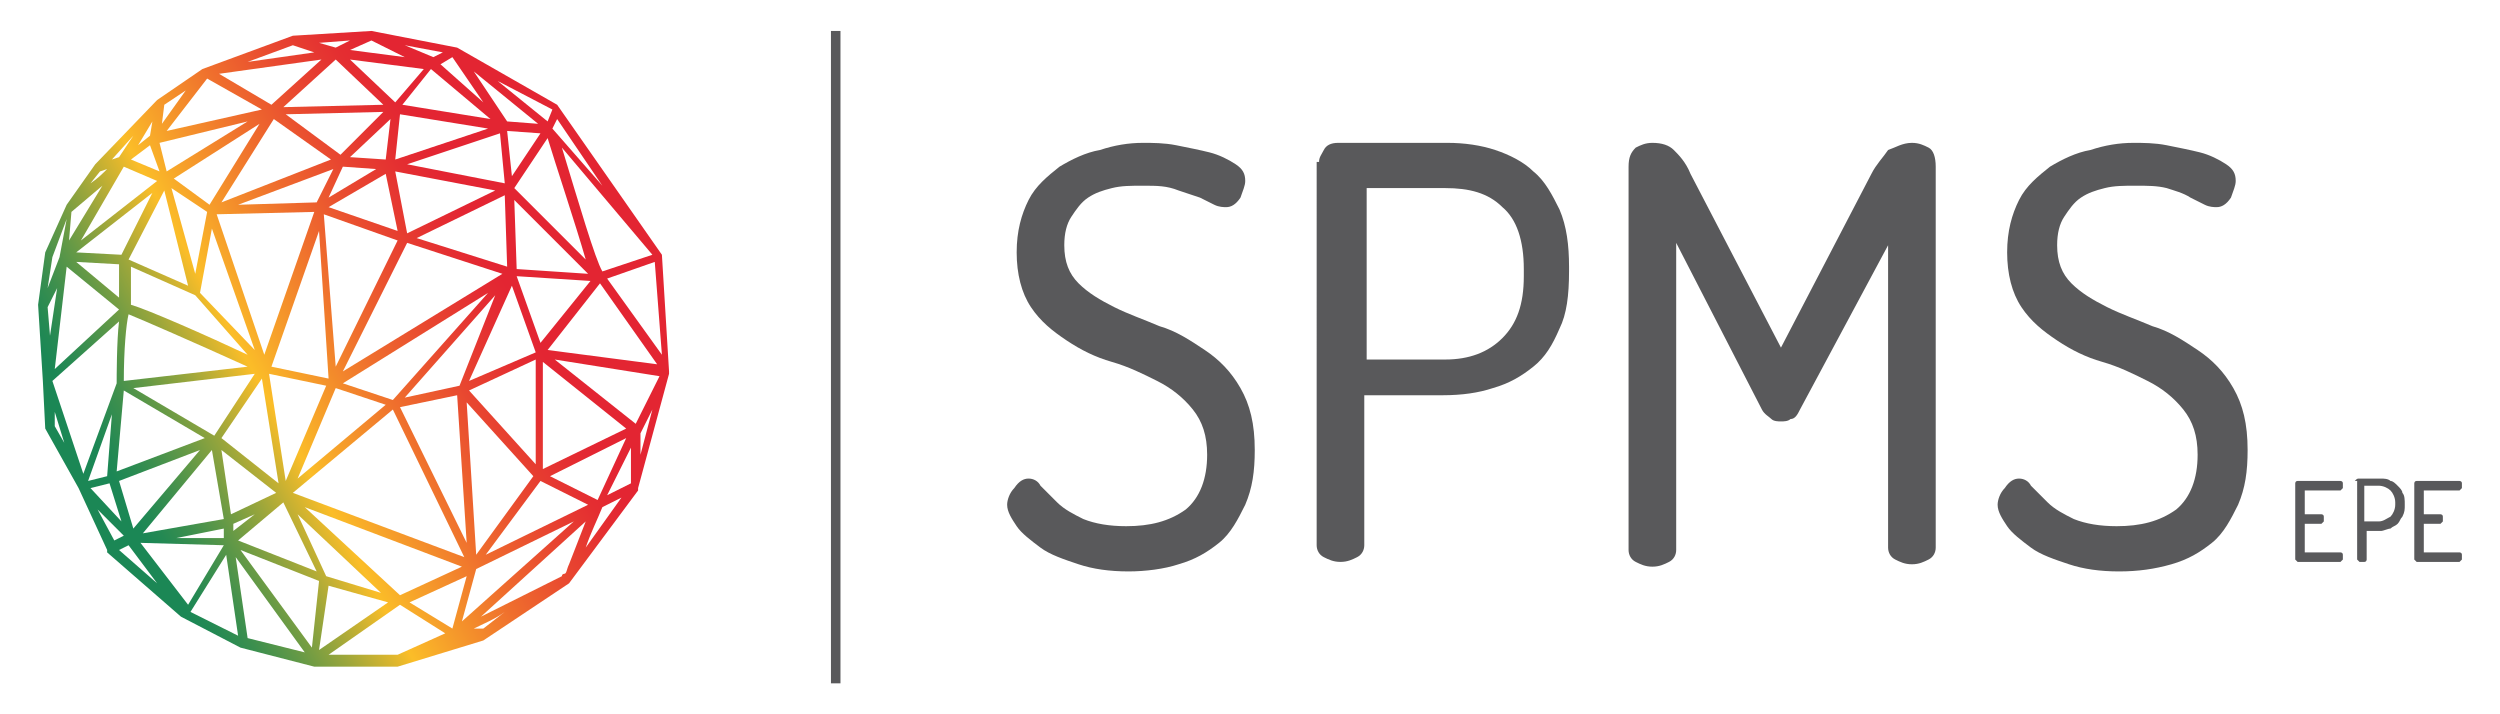 <?xml version="1.0" encoding="utf-8"?>
<!-- Generator: Adobe Illustrator 19.2.0, SVG Export Plug-In . SVG Version: 6.00 Build 0)  -->
<svg version="1.1" id="Layer_1" xmlns="http://www.w3.org/2000/svg" xmlns:xlink="http://www.w3.org/1999/xlink" x="0px" y="0px"
	 viewBox="0 0 105 30" style="enable-background:new 0 0 105 30;" xml:space="preserve">
<style type="text/css">
	.st0{fill:#59595B;}
	.st1{fill:url(#SVGID_1_);}
</style>
<g>
	<g>
		<g>
			<g>
				<g>
					<path class="st0" d="M47.3,22.1c1,0,1.8-0.2,2.5-0.7c0.6-0.5,0.9-1.3,0.9-2.3c0-0.8-0.2-1.4-0.6-1.9c-0.4-0.5-0.9-0.9-1.5-1.2
						c-0.6-0.3-1.2-0.6-1.9-0.8c-0.7-0.2-1.3-0.5-1.9-0.9c-0.6-0.4-1.1-0.8-1.5-1.4c-0.4-0.6-0.6-1.4-0.6-2.3c0-0.9,0.2-1.6,0.5-2.2
						c0.3-0.6,0.8-1,1.3-1.4c0.5-0.3,1.1-0.6,1.7-0.7C46.8,6.1,47.4,6,48,6c0.4,0,0.9,0,1.4,0.1c0.5,0.1,1,0.2,1.4,0.3
						c0.4,0.1,0.8,0.3,1.1,0.5c0.3,0.2,0.4,0.4,0.4,0.7c0,0.2-0.1,0.4-0.2,0.7c-0.2,0.3-0.4,0.4-0.6,0.4c-0.1,0-0.3,0-0.5-0.1
						c-0.2-0.1-0.4-0.2-0.6-0.3c-0.3-0.1-0.6-0.2-0.9-0.3C49,7.8,48.6,7.8,48,7.8c-0.5,0-0.9,0-1.3,0.1c-0.4,0.1-0.7,0.2-1,0.4
						c-0.3,0.2-0.5,0.5-0.7,0.8c-0.2,0.3-0.3,0.7-0.3,1.2c0,0.7,0.2,1.2,0.6,1.6c0.4,0.4,0.9,0.7,1.5,1c0.6,0.3,1.2,0.5,1.9,0.8
						c0.7,0.2,1.3,0.6,1.9,1c0.6,0.4,1.1,0.9,1.5,1.6c0.4,0.7,0.6,1.5,0.6,2.6c0,0.9-0.1,1.6-0.4,2.3c-0.3,0.6-0.6,1.2-1.1,1.6
						c-0.5,0.4-1,0.7-1.7,0.9c-0.6,0.2-1.4,0.3-2.1,0.3c-0.8,0-1.5-0.1-2.1-0.3c-0.6-0.2-1.2-0.4-1.6-0.7c-0.4-0.3-0.8-0.6-1-0.9
						c-0.2-0.3-0.4-0.6-0.4-0.9c0-0.2,0.1-0.5,0.3-0.7c0.2-0.3,0.4-0.4,0.6-0.4c0.2,0,0.4,0.1,0.5,0.3c0.2,0.2,0.4,0.4,0.7,0.7
						c0.3,0.3,0.7,0.5,1.1,0.7C46,22,46.6,22.1,47.3,22.1z"/>
					<path class="st0" d="M55.4,6.8c0-0.2,0.1-0.3,0.2-0.5S55.9,6,56.2,6h4.6c0.7,0,1.4,0.1,2,0.3c0.6,0.2,1.2,0.5,1.6,0.9
						c0.5,0.4,0.8,1,1.1,1.6c0.3,0.7,0.4,1.5,0.4,2.4v0.2c0,1-0.1,1.8-0.4,2.4c-0.3,0.7-0.6,1.2-1.1,1.6c-0.5,0.4-1,0.7-1.7,0.9
						c-0.6,0.2-1.3,0.3-2.1,0.3h-3.3v6.3c0,0.2-0.1,0.4-0.3,0.5c-0.2,0.1-0.4,0.2-0.7,0.2c-0.3,0-0.5-0.1-0.7-0.2
						c-0.2-0.1-0.3-0.3-0.3-0.5V6.8z M57.4,7.9v7.2h3.3c1,0,1.8-0.3,2.4-0.9c0.6-0.6,0.9-1.4,0.9-2.6v-0.3c0-1.2-0.3-2.1-0.9-2.6
						c-0.6-0.6-1.4-0.8-2.4-0.8H57.4z"/>
					<path class="st0" d="M75.6,17.2c-0.1,0.2-0.2,0.4-0.4,0.4c-0.1,0.1-0.3,0.1-0.4,0.1c-0.1,0-0.3,0-0.4-0.1
						c-0.1-0.1-0.3-0.2-0.4-0.4l-3.6-7v12.9c0,0.2-0.1,0.4-0.3,0.5c-0.2,0.1-0.4,0.2-0.7,0.2c-0.3,0-0.5-0.1-0.7-0.2
						c-0.2-0.1-0.3-0.3-0.3-0.5V7c0-0.4,0.1-0.6,0.3-0.8C68.9,6.1,69.1,6,69.4,6c0.4,0,0.7,0.1,0.9,0.3c0.2,0.2,0.5,0.5,0.7,1
						l3.8,7.3l3.8-7.3c0.2-0.4,0.5-0.7,0.7-1C79.6,6.2,79.9,6,80.3,6c0.3,0,0.5,0.1,0.7,0.2c0.2,0.1,0.3,0.4,0.3,0.8v16
						c0,0.2-0.1,0.4-0.3,0.5c-0.2,0.1-0.4,0.2-0.7,0.2c-0.3,0-0.5-0.1-0.7-0.2c-0.2-0.1-0.3-0.3-0.3-0.5V10.3L75.6,17.2z"/>
					<path class="st0" d="M88.9,22.1c1,0,1.8-0.2,2.5-0.7c0.6-0.5,0.9-1.3,0.9-2.3c0-0.8-0.2-1.4-0.6-1.9c-0.4-0.5-0.9-0.9-1.5-1.2
						c-0.6-0.3-1.2-0.6-1.9-0.8c-0.7-0.2-1.3-0.5-1.9-0.9c-0.6-0.4-1.1-0.8-1.5-1.4c-0.4-0.6-0.6-1.4-0.6-2.3c0-0.9,0.2-1.6,0.5-2.2
						c0.3-0.6,0.8-1,1.3-1.4c0.5-0.3,1.1-0.6,1.7-0.7C88.4,6.1,89,6,89.6,6c0.4,0,0.9,0,1.4,0.1c0.5,0.1,1,0.2,1.4,0.3
						c0.4,0.1,0.8,0.3,1.1,0.5c0.3,0.2,0.4,0.4,0.4,0.7c0,0.2-0.1,0.4-0.2,0.7c-0.2,0.3-0.4,0.4-0.6,0.4c-0.1,0-0.3,0-0.5-0.1
						c-0.2-0.1-0.4-0.2-0.6-0.3C91.7,8.1,91.3,8,91,7.9c-0.4-0.1-0.8-0.1-1.3-0.1c-0.5,0-0.9,0-1.3,0.1c-0.4,0.1-0.7,0.2-1,0.4
						c-0.3,0.2-0.5,0.5-0.7,0.8c-0.2,0.3-0.3,0.7-0.3,1.2c0,0.7,0.2,1.2,0.6,1.6c0.4,0.4,0.9,0.7,1.5,1c0.6,0.3,1.2,0.5,1.9,0.8
						c0.7,0.2,1.3,0.6,1.9,1c0.6,0.4,1.1,0.9,1.5,1.6c0.4,0.7,0.6,1.5,0.6,2.6c0,0.9-0.1,1.6-0.4,2.3c-0.3,0.6-0.6,1.2-1.1,1.6
						c-0.5,0.4-1,0.7-1.7,0.9C90.5,23.9,89.8,24,89,24c-0.8,0-1.5-0.1-2.1-0.3c-0.6-0.2-1.2-0.4-1.6-0.7c-0.4-0.3-0.8-0.6-1-0.9
						c-0.2-0.3-0.4-0.6-0.4-0.9c0-0.2,0.1-0.5,0.3-0.7c0.2-0.3,0.4-0.4,0.6-0.4c0.2,0,0.4,0.1,0.5,0.3c0.2,0.2,0.4,0.4,0.7,0.7
						c0.3,0.3,0.7,0.5,1.1,0.7C87.6,22,88.2,22.1,88.9,22.1z"/>
				</g>
				<g>
					<g>
						<path class="st0" d="M96.8,21.6h0.7c0,0,0.1,0,0.1,0.1c0,0,0,0.1,0,0.1c0,0,0,0.1,0,0.1c0,0-0.1,0.1-0.1,0.1h-0.7v1.2h1.5
							c0,0,0.1,0,0.1,0.1c0,0,0,0.1,0,0.1c0,0,0,0.1,0,0.1c0,0-0.1,0.1-0.1,0.1h-1.7c0,0-0.1,0-0.1,0c0,0-0.1-0.1-0.1-0.1v-3.2
							c0,0,0-0.1,0.1-0.1c0,0,0.1,0,0.1,0h1.7c0,0,0.1,0,0.1,0.1c0,0,0,0.1,0,0.1c0,0.1,0,0.1,0,0.1c0,0-0.1,0.1-0.1,0.1h-1.5V21.6z
							"/>
						<path class="st0" d="M98.9,20.2C98.9,20.2,98.9,20.2,98.9,20.2c0.1-0.1,0.1-0.1,0.2-0.1h0.9c0.1,0,0.3,0,0.4,0.1
							c0.1,0,0.2,0.1,0.3,0.2c0.1,0.1,0.2,0.2,0.2,0.3c0.1,0.1,0.1,0.3,0.1,0.5v0c0,0.2,0,0.3-0.1,0.5c-0.1,0.1-0.1,0.2-0.2,0.3
							c-0.1,0.1-0.2,0.1-0.3,0.2c-0.1,0-0.3,0.1-0.4,0.1h-0.6v1.2c0,0,0,0.1-0.1,0.1c0,0-0.1,0-0.1,0c-0.1,0-0.1,0-0.1,0
							c0,0-0.1-0.1-0.1-0.1V20.2z M99.3,20.5v1.4h0.6c0.2,0,0.3-0.1,0.5-0.2c0.1-0.1,0.2-0.3,0.2-0.5v-0.1c0-0.2-0.1-0.4-0.2-0.5
							c-0.1-0.1-0.3-0.2-0.5-0.2H99.3z"/>
						<path class="st0" d="M101.8,21.6h0.7c0,0,0.1,0,0.1,0.1c0,0,0,0.1,0,0.1c0,0,0,0.1,0,0.1c0,0-0.1,0.1-0.1,0.1h-0.7v1.2h1.5
							c0,0,0.1,0,0.1,0.1c0,0,0,0.1,0,0.1c0,0,0,0.1,0,0.1c0,0-0.1,0.1-0.1,0.1h-1.7c0,0-0.1,0-0.1,0c0,0-0.1-0.1-0.1-0.1v-3.2
							c0,0,0-0.1,0.1-0.1c0,0,0.1,0,0.1,0h1.7c0,0,0.1,0,0.1,0.1c0,0,0,0.1,0,0.1c0,0.1,0,0.1,0,0.1c0,0-0.1,0.1-0.1,0.1h-1.5V21.6z
							"/>
					</g>
				</g>
			</g>
			<linearGradient id="SVGID_1_" gradientUnits="userSpaceOnUse" x1="20.864" y1="11.278" x2="4.764" y2="20.217">
				<stop  offset="0" style="stop-color:#E32532"/>
				<stop  offset="7.452269e-02" style="stop-color:#E42E31"/>
				<stop  offset="0.196" style="stop-color:#E84630"/>
				<stop  offset="0.35" style="stop-color:#EF6E2D"/>
				<stop  offset="0.527" style="stop-color:#F7A52A"/>
				<stop  offset="0.6" style="stop-color:#FBBD28"/>
				<stop  offset="0.635" style="stop-color:#E1B72D"/>
				<stop  offset="0.735" style="stop-color:#9BA63B"/>
				<stop  offset="0.825" style="stop-color:#649946"/>
				<stop  offset="0.902" style="stop-color:#3C8F4E"/>
				<stop  offset="0.963" style="stop-color:#248953"/>
				<stop  offset="1" style="stop-color:#1B8755"/>
			</linearGradient>
			<path class="st1" d="M27.8,10.7L27.8,10.7l-4.4-6.3L19.2,2l-3.6-0.7l-3.3,0.2L8.5,2.9L6.6,4.2L4,6.9L2.8,8.6l-0.9,2l-0.3,2.2
				L1.8,16l0.1,2l1.4,2.5l1.2,2.6l0,0.1l3.1,2.7l2.5,1.3l3.1,0.8l3.5,0l3.6-1.1l3.6-2.4l2.9-3.9l0-0.1l1.3-4.8l0-0.1L27.8,10.7z
				 M21.7,11.3l-0.1-2.9l3.1,3.1L21.7,11.3z M24.8,11.8l-2.1,2.6l-1-2.8L24.8,11.8z M21.6,7.9l1.4-2.1c0.3,1,1.2,3.7,1.6,5.1
				L21.6,7.9z M21.5,7.4l-0.2-1.9l1.4,0.1L21.5,7.4z M21.5,12l1,2.8L19.7,16L21.5,12z M22.5,15.1l0,4.4l-2.8-3.1L22.5,15.1z
				 M16.7,9.7l-2.9-1l2.4-1.4L16.7,9.7z M16.6,6.7l0.2-1.9l3.7,0.6L16.6,6.7z M16.6,7.2L20.8,8l-3.7,1.8L16.6,7.2z M13.6,9l3.1,1.1
				l-2.6,5.3L13.6,9z M13.8,15.9l-2.4-0.5l2-5.7L13.8,15.9z M13.8,8.3l0.6-1.3l1.4,0.1L13.8,8.3z M16.2,6.7l-1.5-0.1L16.4,5
				L16.2,6.7z M14.3,6.5L12,4.8l4.1-0.1L14.3,6.5z M13.3,8.5L10,8.6l4-1.5L13.3,8.5z M13.2,8.9l-2.1,6L9.1,9L13.2,8.9z M10.7,14.7
				l-2.3-2.4l0.5-2.7L10.7,14.7z M10.4,14.9c-1.7-0.8-4.2-1.9-4.9-2.1l0-1.6l2.7,1.2L10.4,14.9z M10.4,15.4l-5.2,0.6
				c0-1.3,0.1-2.4,0.2-2.8C5.9,13.4,8.2,14.4,10.4,15.4z M10.7,15.7L9,18.3l-3.4-2L10.7,15.7z M11,15.9l0.7,4.4l-2.4-1.9L11,15.9z
				 M11.3,15.7l2.4,0.5L12,20.2L11.3,15.7z M14.1,16.3l2.1,0.7l-3.7,3.1L14.1,16.3z M14.4,16.1l6.1-3.8l-4,4.5L14.4,16.1z
				 M14.4,15.6l2.7-5.4l4,1.3L14.4,15.6z M17.5,10l3.7-1.8l0.1,3L17.5,10z M17.1,6.9L21,5.6l0.2,2.1L17.1,6.9z M16.9,4.4l1.2-1.5
				L20.6,5L16.9,4.4z M16.6,4.3l-1.9-1.8l3.1,0.4L16.6,4.3z M16.1,4.4l-4.2,0.1l2.2-2L16.1,4.4z M13.9,6.7L9.3,8.5l2.2-3.5L13.9,6.7
				z M8.8,8.6L7.3,7.5l3.6-2.3L8.8,8.6z M8.7,8.9l-0.5,2.6L7.2,7.9L8.7,8.9z M7.9,12l-2.5-1.1L6.9,8L7.9,12z M6.4,8.1l-1.3,2.6
				l-1.9-0.1L6.4,8.1z M3.4,10.1L5.2,7l1.4,0.6L3.4,10.1z M5,11.1l0,1.4L3.2,11L5,11.1z M5.2,16.4l3.4,2l-3.7,1.4L5.2,16.4z
				 M8.4,18.9l-2.8,3.3l-0.6-2L8.4,18.9z M8.9,18.9l0.5,2.9L6,22.4L8.9,18.9z M9.4,22.2l0,0.4l-2,0L9.4,22.2z M9.3,18.9l2.3,1.8
				l-1.9,0.9L9.3,18.9z M10.7,21.6l-0.9,0.7l0-0.3L10.7,21.6z M11.9,21.1l1.4,2.9L10,22.7L11.9,21.1z M12.5,21.6l3.5,3.3l-2.3-0.7
				L12.5,21.6z M12.8,21.3l6.6,2.5L16.8,25L12.8,21.3z M12.3,20.7l4.2-3.5l3,6.2L12.3,20.7z M16.8,17.1l2.4-0.5l0.4,6.2L16.8,17.1z
				 M19.3,16.2L17,16.7l3.8-4.3L19.3,16.2z M22.4,20L20,23.3l-0.4-6.4L22.4,20z M22.7,20.2l2,1l-4.3,2.1L22.7,20.2z M23.1,20
				l3.2-1.6L25.1,21L23.1,20z M22.8,19.7l0-4.5l3.5,2.8L22.8,19.7z M25.2,11.9l2.4,3.4L23,14.7L25.2,11.9z M23.6,6.2l3.8,4.5
				l-2.1,0.7C25,10.9,24.3,8.5,23.6,6.2z M23.4,5l1.9,2.8l-2.1-2.4L23.4,5z M23.2,4.6L23,5.1l-2.1-1.7L23.2,4.6z M22.6,5.2l-1.3-0.1
				L19.9,3L22.6,5.2z M20.3,4.3l-1.8-1.6L19,2.4L20.3,4.3z M18.6,2.2l-0.4,0.2L17,1.9L18.6,2.2z M15.6,1.7l1.4,0.7l-2.3-0.3
				L15.6,1.7z M14.7,1.7L14.1,2l-0.7-0.2L14.7,1.7z M12.3,1.9l0.9,0.3l-2.8,0.4L12.3,1.9z M13.5,2.5l-2.1,1.9L9.2,3.1L13.5,2.5z
				 M8.7,3.3L11,4.6l-4,0.9L8.7,3.3z M6.9,4.4l0.9-0.6l-1,1.4L6.9,4.4z M10.4,5.1L7,7.2L6.7,6L10.4,5.1z M6.7,7.2L5.5,6.7l0.8-0.6
				L6.7,7.2z M6.4,5.1L6.3,5.7L5.8,6.1L6.4,5.1z M5.6,5.7L5,6.6L4.7,6.7L5.6,5.7z M4.2,7.2l0.3-0.1C4.3,7.3,4.1,7.5,3.8,7.7L4.2,7.2
				z M3,8.9l1.3-1.1l-1.4,2.3L3,8.9z M2.8,11.2L5,13l-2.7,2.5L2.8,11.2z M2.2,10.8l0.6-1.6l-0.3,1.6L2,12.1L2.2,10.8z M2,12.9
				l0.4-0.8l-0.3,2L2,12.9z M2.3,17.9l0-0.6l0.4,1.3L2.3,17.9z M2.2,16L5,13.5c-0.1,0.8-0.1,2.4-0.1,2.6l-1.4,3.8L2.2,16z M4.7,17.4
				L4.5,20l-0.8,0.2L4.7,17.4z M4.6,20.3l0.5,1.6l-1.3-1.4L4.6,20.3z M4.1,21.4l1.1,1.1l-0.4,0.2L4.1,21.4z M5,23.1l0.4-0.2l1.2,1.6
				L5,23.1z M5.9,22.8l3.5,0.1l-1.5,2.5L5.9,22.8z M8,25.7l1.5-2.4l0.5,3.4L8,25.7z M10.4,26.8l-0.5-3.4l2.9,4L10.4,26.8z
				 M13.1,27.2l-3-4.1l3.3,1.3L13.1,27.2z M13.8,24.6l2.5,0.7l-2.9,2L13.8,24.6z M16.7,27.5l-2.9,0l3-2.1l1.9,1.2L16.7,27.5z
				 M17.2,25.3l2.4-1.1L19,26.4L17.2,25.3z M20,23.9l4.1-2l-4.7,4.2L20,23.9z M20.3,26.4l-0.4,0c0.4-0.2,0.9-0.4,1.3-0.7L20.3,26.4z
				 M23.9,23.7c-0.1,0.2-0.1,0.4-0.2,0.4c0,0-0.1,0-0.1,0.1l-3.4,1.7l4.4-4L23.9,23.7z M24.6,23c0.2-0.6,0.5-1.2,0.7-1.7l0.8-0.4
				L24.6,23z M26.5,20.3l-1,0.5l1-2L26.5,20.3z M26.9,19.1l0-0.9l0.5-1L26.9,19.1z M26.7,17.8l-3.4-2.7l4.4,0.7L26.7,17.8z
				 M25.5,11.7l2-0.7l0.3,3.9L25.5,11.7z"/>
		</g>
		<g>
			<g>
				<g>
					<rect x="34.9" y="1.3" class="st0" width="0.4" height="27.4"/>
				</g>
			</g>
		</g>
	</g>
</g>
</svg>
